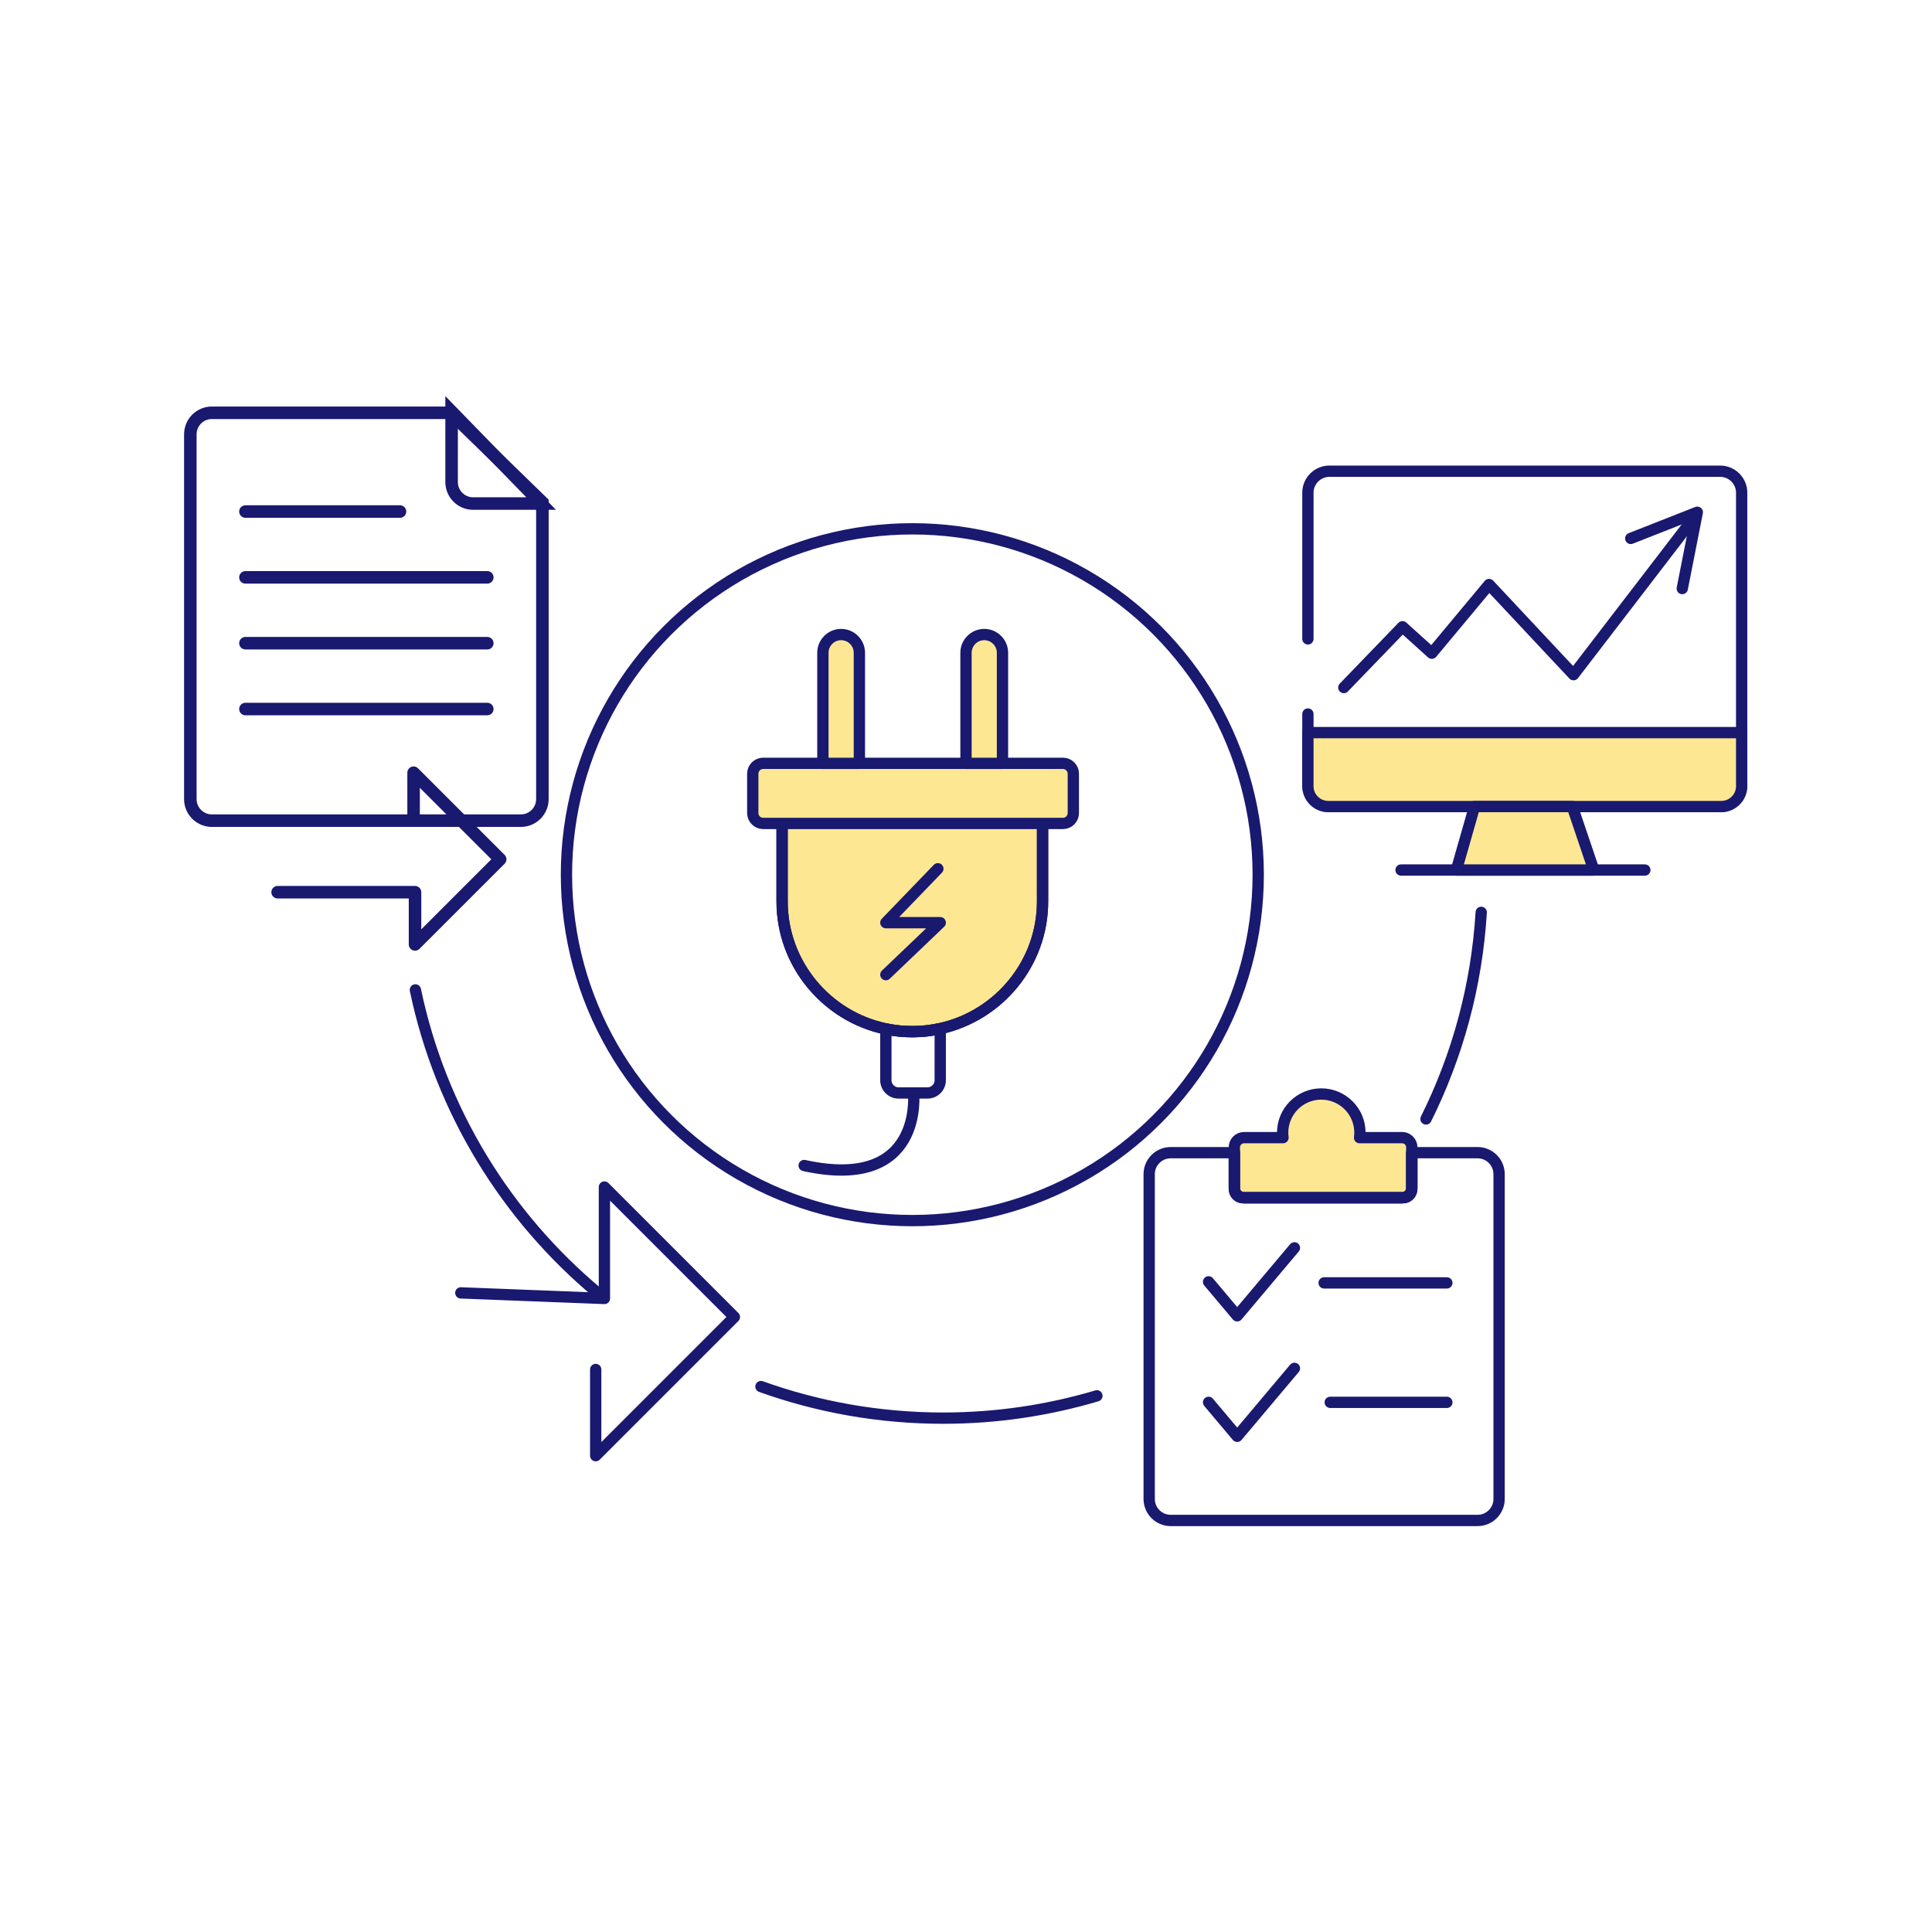 <svg xmlns="http://www.w3.org/2000/svg" xmlns:xlink="http://www.w3.org/1999/xlink" id="Layer_1" x="0px" y="0px" viewBox="0 0 1080 1080" style="enable-background:new 0 0 1080 1080;" xml:space="preserve"><style type="text/css">	.st0{fill:#FEE792;stroke:#191970;stroke-width:6.317;stroke-linecap:round;stroke-linejoin:round;}	.st1{fill:none;stroke:#191970;stroke-width:7;}	.st2{fill:none;stroke:#191970;stroke-width:7;stroke-linecap:round;}	.st3{fill:none;stroke:#191970;stroke-width:7;stroke-linecap:round;stroke-linejoin:round;}	.st4{fill:none;stroke:#191970;stroke-width:6.317;stroke-linecap:round;stroke-linejoin:round;}</style><g>	<g>		<path class="st0" d="M789.2,641.27v23.52c0,2.62-2.14,4.76-4.76,4.76h-89.67c-2.62,0-4.76-2.14-4.76-4.76c0,0,0-21.95,0-23.44   c0-2.97,2.43-5.4,5.4-5.4h21.8c-0.12-0.92-0.2-1.85-0.2-2.8c0-11.93,9.67-21.6,21.6-21.6c11.93,0,21.6,9.67,21.6,21.6   c0,0.95-0.08,1.88-0.2,2.8h23.8c2.97,0,5.4,2.43,5.4,5.4v3"></path>		<path class="st1" d="M251.76,230.75H118.4c-6.6,0-12,5.4-12,12v204c0,6.6,5.4,12,12,12h172.8c6.6,0,12-5.4,12-12V280.8   L251.76,230.75z"></path>		<path class="st1" d="M264.45,281.49c-6.6,0-12-5.4-12-12v-39.44l50.05,51.44H264.45z"></path>		<line class="st2" x1="137.2" y1="285.95" x2="223.6" y2="285.95"></line>		<line class="st2" x1="137.2" y1="322.75" x2="272.4" y2="322.75"></line>		<line class="st2" x1="137.2" y1="359.55" x2="272.4" y2="359.55"></line>		<line class="st2" x1="137.2" y1="396.35" x2="272.4" y2="396.35"></line>		<polyline class="st3" points="155.2,498.75 232,498.75 232,527.95 279.6,480.35 231.2,431.95 231.2,457.15   "></polyline>		<path class="st4" d="M797.15,625.51c17.5-35.15,28.34-74.2,30.86-115.5"></path>		<path class="st4" d="M425.38,775.1c31.81,11.41,66.08,17.65,101.82,17.65c29.88,0,58.73-4.37,85.98-12.47"></path>		<path class="st4" d="M232.2,553.36c14.12,67.52,50.84,126.73,101.88,169.37"></path>		<polyline class="st4" points="257.6,722.73 337.87,725.85 337.87,663.55 410.53,736.21 333,813.74 333,765.55   "></polyline>		<line class="st4" x1="740.2" y1="717.15" x2="808.8" y2="717.15"></line>		<line class="st4" x1="743.6" y1="783.92" x2="808.8" y2="783.92"></line>		<polyline class="st4" points="723.6,697.55 691.6,735.55 675.6,716.55   "></polyline>		<polyline class="st4" points="723.6,764.92 691.6,802.92 675.6,783.92   "></polyline>		<path class="st4" d="M690,644.35v19.8c0,2.97,2.43,5.4,5.4,5.4h88.4c2.97,0,5.4-2.43,5.4-5.4v-19.8"></path>		<path class="st4" d="M826,644.35h-36.8v19.8c0,2.97-2.43,5.4-5.4,5.4h-88.4c-2.97,0-5.4-2.43-5.4-5.4v-19.8h-35.6   c-6.6,0-12,5.4-12,12v181.6c0,6.6,5.4,12,12,12H826c6.6,0,12-5.4,12-12v-181.6C838,649.75,832.6,644.35,826,644.35z"></path>		<polyline class="st4" points="751.2,384.34 784,350.35 800.4,365.15 832.4,326.75 879.6,377.15 945.6,291.15   "></polyline>		<polyline class="st4" points="940.4,329.01 948.8,286.35 911.6,300.98   "></polyline>		<path class="st4" d="M731.13,357.14v-81.73c0-6.6,5.4-12,12-12H961.6c6.6,0,12,5.4,12,12v163.46c0,6.6-5.4,12-12,12H743.13   c-6.6,0-12-5.4-12-12v-39.73"></path>		<path class="st0" d="M742.49,450.87h219.74c6.28,0,11.37-5.09,11.37-11.37v-29.96H731.13v29.96   C731.13,445.78,736.22,450.87,742.49,450.87z"></path>		<line class="st4" x1="783.2" y1="486.35" x2="919.47" y2="486.35"></line>		<polygon class="st0" points="890.93,486.35 878.93,450.87 824.27,450.87 814.13,486.35   "></polygon>	</g>	<circle class="st4" cx="510" cy="488.97" r="193.35"></circle>	<g>		<path class="st0" d="M495.2,575.18c-33.01-6.89-58-36.3-58-71.27v-45.6h145.6v45.6c0,34.69-24.59,63.89-57.2,71.09   c-5.03,1.11-10.25,1.71-15.6,1.71C504.93,576.71,499.98,576.18,495.2,575.18"></path>		<g>			<polyline class="st4" points="524.27,485.64 495.2,515.78 525.6,515.78 495.2,544.84    "></polyline>			<path class="st4" d="M510.68,610.98c0,0,6.04,55.35-61.16,40.55"></path>			<path class="st4" d="M495.2,575.18c-33.01-6.89-58-36.3-58-71.27v-45.6h145.6v45.6c0,34.69-24.59,63.89-57.2,71.09    c-5.03,1.11-10.25,1.71-15.6,1.71C504.93,576.71,499.98,576.18,495.2,575.18"></path>			<path class="st4" d="M510,576.71c-5.07,0-10.02-0.53-14.8-1.53v28.68c0,3.91,3.2,7.11,7.11,7.11h16.18c3.91,0,7.11-3.2,7.11-7.11    V575C520.57,576.11,515.35,576.71,510,576.71L510,576.71z"></path>			<path class="st0" d="M594.2,460.31H426.6c-3.19,0-5.8-2.61-5.8-5.8v-22c0-3.19,2.61-5.8,5.8-5.8h167.6c3.19,0,5.8,2.61,5.8,5.8    v22C600,457.7,597.39,460.31,594.2,460.31z"></path>			<path class="st0" d="M480,426.71h-20v-61.8c0-5.61,4.59-10.2,10.2-10.2h0c5.61,0,10.2,4.59,10.2,10.2v61.4    C480.4,426.53,480.22,426.71,480,426.71z"></path>			<path class="st0" d="M560,426.71h-20v-61.8c0-5.61,4.59-10.2,10.2-10.2l0,0c5.61,0,10.2,4.59,10.2,10.2v61.4    C560.4,426.53,560.22,426.71,560,426.71z"></path>		</g>	</g></g></svg>